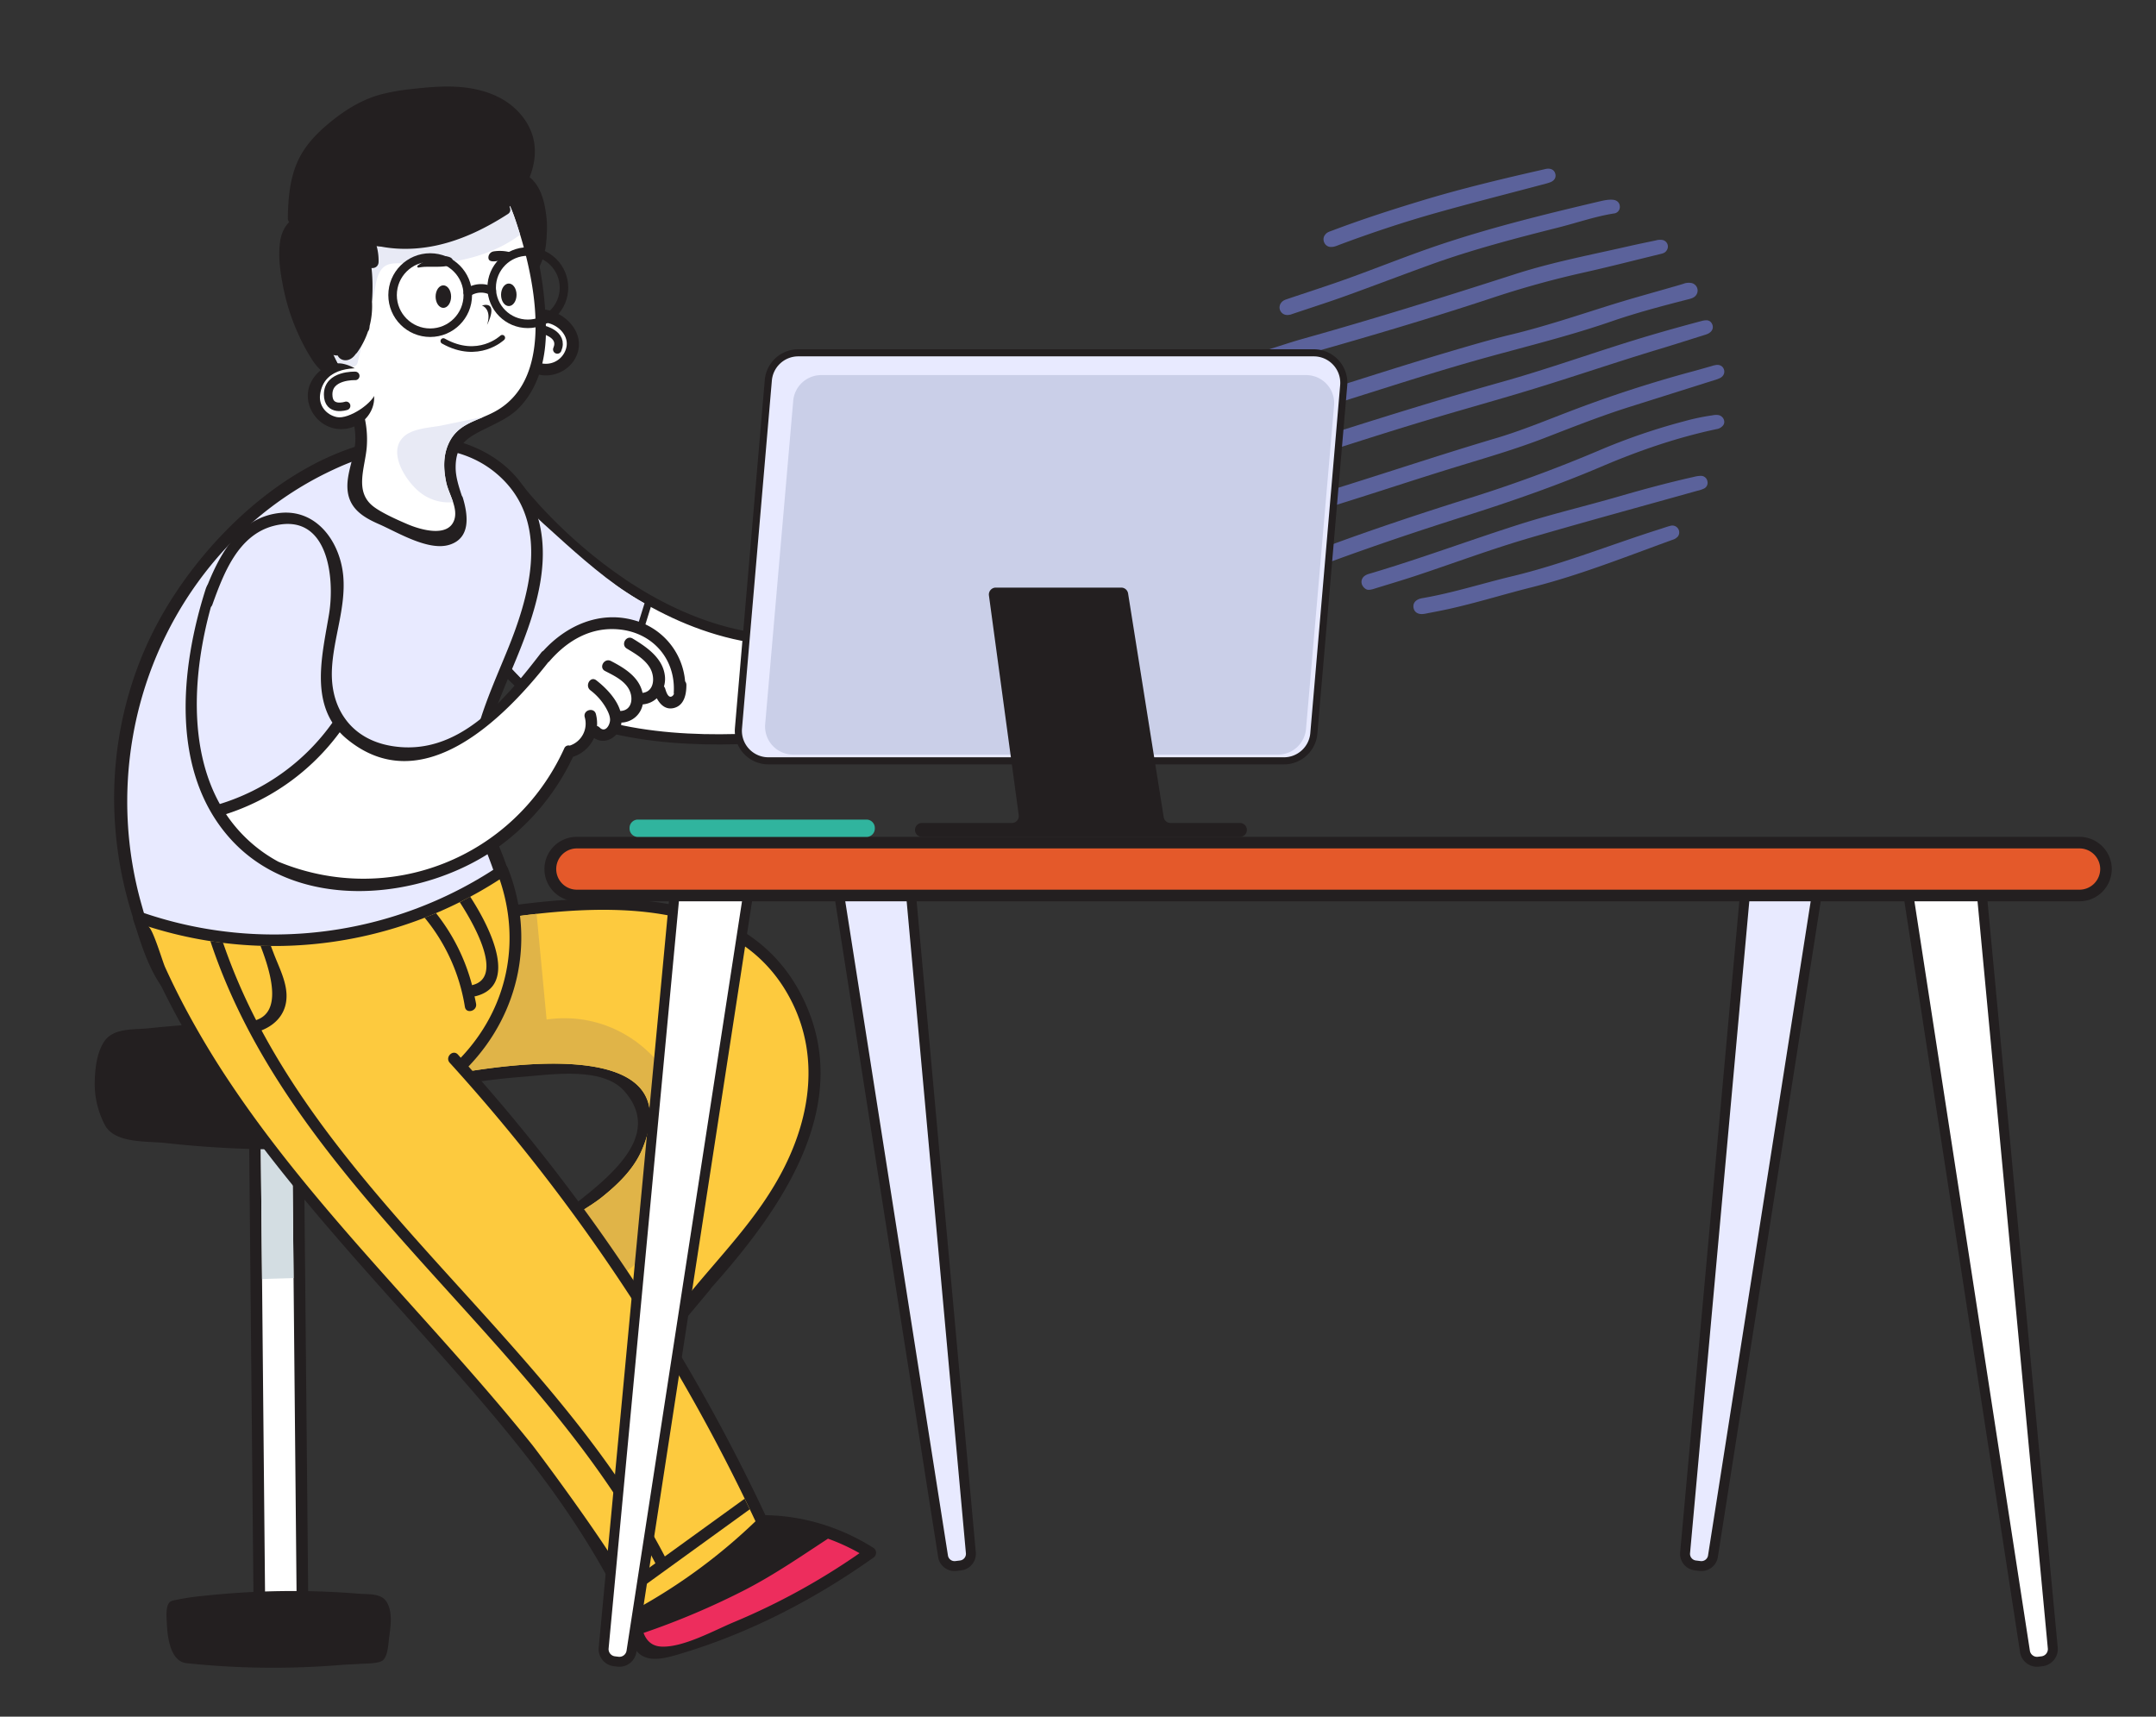 <svg xmlns="http://www.w3.org/2000/svg" id="Layer_1" data-name="Layer 1" viewBox="0 0 1500 1194.366"><rect x="0" y="0" width="1500" height="1194.366" fill="#333333" stroke="none"/><title>Illustrations</title><g><g><path d="M1190.849,230.114c-1.497,2.006-3.578,2.518-5.571,3.144-10.328,3.244-20.638,6.547-31.003,9.668-28.471,8.575-56.61,18.194-85.021,26.946-25.322,7.8-50.884,14.817-76.265,22.431-35.133,10.539-69.991,21.958-104.904,33.199a24.757,24.757,0,0,1-5.146,1.295,4.932,4.932,0,0,1-5.513-3.734,5.008,5.008,0,0,1,2.571-6.158,54.355,54.355,0,0,1,7.259-2.682c52.422-16.968,104.916-33.69,157.977-48.598,30.181-8.48,59.739-19.001,89.67-28.311,16.203-5.04,32.542-9.614,48.939-13.979a13.764,13.764,0,0,1,3.328-.511,4.189,4.189,0,0,1,3.896,2.435A4.567,4.567,0,0,1,1190.849,230.114Z" style="fill: #5b629b"></path><path d="M1180.032,205.353c-1.47,1.982-3.713,2.437-5.907,2.999-17.844,4.573-35.675,9.275-53.074,15.292-31.805,11-64.545,18.643-96.846,27.859-38.062,10.859-75.595,23.448-113.445,35-9.885,3.017-19.875,5.695-29.827,8.494a15.541,15.541,0,0,1-3.797.677,4.682,4.682,0,0,1-4.953-3.75,4.567,4.567,0,0,1,2.559-5.242,19.444,19.444,0,0,1,3.175-1.161c47.029-14.673,93.795-30.193,141.103-43.967,10.7-3.115,21.432-6.167,32.265-8.767,24.068-5.776,47.459-13.767,71.052-21.115,13.415-4.178,26.984-7.859,40.482-11.766,2.792-.808,5.6-1.565,8.364-2.458a10.282,10.282,0,0,1,5.711-.516A5.357,5.357,0,0,1,1180.032,205.353Z" style="fill: #5b629b"></path><path d="M896.725,359.138c-3.139-2.342-3.197-6.327-.458-8.592a11.797,11.797,0,0,1,4.408-1.93c46.965-13.872,93.269-29.858,140.221-43.774,17.057-5.055,33.508-11.849,50.109-18.201a876.62,876.62,0,0,1,87.08-28.363c4.215-1.126,8.4-2.365,12.603-3.539a21.162,21.162,0,0,1,3.286-.814c2.694-.3,4.637.869,5.406,3.088.805,2.324-.207,4.73-2.724,6.02a26.232,26.232,0,0,1-4.087,1.506q-29.122,9.206-58.253,18.382c-20.057,6.308-39.605,14.008-59.187,21.61-20.667,8.023-41.942,14.146-63.105,20.648-35.683,10.964-71.018,23.039-106.844,33.553-1.394.41-2.784.853-4.202,1.154A5.011,5.011,0,0,1,896.725,359.138Z" style="fill: #5b629b"></path><path d="M1198.84,295.919a7.156,7.156,0,0,1-4.559,2.638c-27.622,5.838-54.201,15.034-80.086,26.067-31.122,13.266-63.002,24.319-95.203,34.539-31.889,10.121-63.604,20.746-94.991,32.339a19.517,19.517,0,0,1-4.64,1.295,5.25,5.25,0,0,1-3.353-9.637,26.791,26.791,0,0,1,4.841-2.177c32.578-12.105,65.543-23.074,98.68-33.534a985.572,985.572,0,0,0,93.716-34.368,432.659,432.659,0,0,1,58.679-20.045,153.481,153.481,0,0,1,19.445-4.067,11.893,11.893,0,0,1,4.33-.163C1199.2,289.609,1200.67,293.572,1198.84,295.919Z" style="fill: #5b629b"></path><path d="M1159.412,174.413c-.955,1.517-2.673,1.955-4.423,2.379-17.899,4.334-35.734,8.951-53.707,12.955a650.554,650.554,0,0,0-63.01,17.485c-41.873,13.863-84.152,26.388-126.587,38.404-7.768,2.2-15.432,4.766-23.154,7.133a20.112,20.112,0,0,1-4.227.999,5.298,5.298,0,0,1-3.022-9.921,21.709,21.709,0,0,1,4.054-1.574c6.932-2.188,13.827-4.511,20.823-6.47,49.632-13.891,98.813-29.248,147.867-45.044,26.025-8.381,52.895-13.473,79.508-19.541,6.142-1.4,12.318-2.655,18.485-3.946a10.417,10.417,0,0,1,4.796-.274A4.659,4.659,0,0,1,1159.412,174.413Z" style="fill: #5b629b"></path><path d="M950.02,409.69c-3.585-2.508-3.636-6.785-.573-9.041a9.948,9.948,0,0,1,3.061-1.402c35.029-10.33,69.243-23.133,104.018-34.236,23.1-7.375,46.703-12.924,69.973-19.669,17.227-4.993,34.537-9.656,52.044-13.566a19.719,19.719,0,0,1,4.768-.702,4.529,4.529,0,0,1,4.557,3.641,4.457,4.457,0,0,1-2.482,5.273,23.177,23.177,0,0,1-4.588,1.491c-38.727,10.857-77.544,21.406-116.156,32.658-26.516,7.727-52.423,17.402-78.628,26.127-9.96,3.316-20.038,6.275-30.064,9.392C953.746,410.341,951.546,410.827,950.02,409.69Z" style="fill: #5b629b"></path><path d="M891.351,210.649c1.227-1.686,3.126-2.224,4.955-2.84,10.717-3.603,21.468-7.107,32.159-10.784,24.593-8.458,48.612-18.489,73.275-26.759,36.193-12.136,73.215-21.221,110.33-29.958,3.294-.776,6.628-1.593,10.053-1.314,2.895.236,4.68,2.012,4.842,4.504a4.586,4.586,0,0,1-4.226,5.045c-13.132,2.09-25.669,6.496-38.504,9.733-30.078,7.586-60.098,15.405-89.302,25.984-19.74,7.151-39.349,14.664-59.104,21.773-12.155,4.375-24.475,8.293-36.72,12.417a9.131,9.131,0,0,1-4.263.67A5.268,5.268,0,0,1,891.351,210.649Z" style="fill: #5b629b"></path><path d="M1167.46,373.129a7.715,7.715,0,0,1-3.666,2.379c-32.63,11.81-64.87,24.758-98.634,33.223-19.263,4.829-38.231,10.799-57.642,15.064-5.046,1.109-10.129,2.047-15.2,3.044a17.607,17.607,0,0,1-2.875.395c-3.298.093-5.544-1.592-6.012-4.426-.469-2.842,1.052-5.093,4.23-6.175a15.616,15.616,0,0,1,2.358-.541c21.043-3.657,41.377-10.204,62.092-15.171,34.962-8.383,68.24-21.881,102.398-32.688,2.615-.827,5.198-1.783,7.853-2.448a4.789,4.789,0,0,1,5.099,7.344Z" style="fill: #5b629b"></path><path d="M922.013,163.212c1.235-1.683,3.166-2.15,4.968-2.832,20.102-7.609,40.542-14.22,61.093-20.475,28.451-8.659,57.367-15.544,86.357-22.119a15.423,15.423,0,0,1,1.897-.388c2.937-.285,5.015.948,5.704,3.343.753,2.613-.437,4.898-3.426,6.06a57.191,57.191,0,0,1-6.042,1.759c-24.353,6.473-48.786,12.655-73.038,19.484-22.699,6.391-45.086,13.828-67.19,22.08-1.957.731-3.881,1.685-6.034,1.682a4.969,4.969,0,0,1-4.999-3.136A5.093,5.093,0,0,1,922.013,163.212Z" style="fill: #5b629b"></path></g><g><g id="Layer_4" data-name="Layer 4"><g id="Layer_2" data-name="Layer 2"><path d="M1191.713,1083.01,1266.688,605.198a8.127,8.127,0,0,0-7.326-9.063l-33.884-4.265c-4.719-.592-8.945,2.567-9.34,6.99l-43.777,481.722a8.14,8.14,0,0,0,7.365,8.589l2.705.336A8.157,8.157,0,0,0,1191.713,1083.01Z" style="fill: #e8eaff;stroke: #231f20;stroke-linecap: round;stroke-linejoin: round;stroke-width: 6.911px"></path><path d="M656.143,1082.991,581.148,605.198a8.127,8.127,0,0,1,7.326-9.063L622.358,591.869c4.719-.592,8.945,2.567,9.34,6.99l43.777,481.722a8.14,8.14,0,0,1-7.365,8.589l-2.705.336A8.124,8.124,0,0,1,656.143,1082.991Z" style="fill: #e8eaff;stroke: #231f20;stroke-linecap: round;stroke-linejoin: round;stroke-width: 6.911px"></path></g></g><g><g><g><path d="M261.639,164.705c-.454-2.33-3.258-3.653-5.351-3.08a4.515,4.515,0,0,0-3.08,5.41,172.848,172.848,0,0,1,2.35,51.813c-.75,6.931-2.35,14.592-6.911,20.101-3.791,4.581-9.853,7.898-15.876,6.358-5.509-1.402-7.819,7.089-2.35,8.491,7.346,1.876,14.73-.395,20.595-4.996,11.275-8.866,13.151-24.248,13.941-37.596a186.504,186.504,0,0,0-3.317-46.502Z" style="fill: #231f20"></path><path d="M350.042,92.455c-.296-2.389-1.777-4.403-4.324-4.384-2.172,0-4.7,2.054-4.403,4.403a35.779,35.779,0,0,0,1.54,6.615,23.981,23.981,0,0,1,1.441,5.035,5.498,5.498,0,0,1-.494,3.1c-.158.276-.474.652-.375.573-.336.237-.494.197-.158.237-2.685-.316-3.949-4.522-4.285-6.694-.355-2.33-.02-6.714,1.678-8.214-.632.375-1.283.75-1.935,1.126l.474-.118h-2.35c-.81-.474-.869-.434-.178.099.316.296.612.592.908.889.316.296.612.592.889.908a17.49,17.49,0,0,1,2.014,2.666,21.85,21.85,0,0,1,2.725,6.22,21.47,21.47,0,0,1-1.106,13.96c-1.205,2.725-3.771,7.405-7.326,7.227-3.219-.158-5.647-4.147-6.931-6.852-1.876-3.949-3.238-9.083-2.666-13.467.178-1.362.79-3.554,2.35-3.949.81-.197,1.876.612,2.508,1.244,4.917,4.798,3.337,13.704-2.172,17.455a15.118,15.118,0,0,1-10.13,2.37,12.278,12.278,0,0,1-5.055-1.619c-.059-.04-1.027-.691-.948-.652.336.118-1.955.75-.059-.395-.039.02-.178.731-.415.869,4.877-2.883.454-10.485-4.443-7.602-5.173,3.041-4.936,10.149-.652,13.862,3.633,3.179,8.886,4.482,13.625,4.423,9.735-.099,18.956-6.259,21.286-16.014,1.955-8.195-1.027-18.66-9.498-21.977-4.798-1.856-9.814.178-12.716,4.285-2.863,4.028-2.804,9.241-2.152,13.921,1.185,8.629,5.489,19.529,14.632,22.352,9.991,3.061,17.337-6.872,19.943-15.185a30.16,30.16,0,0,0-4.127-26.242c-2.429-3.396-7.049-9.557-11.867-6.733-2.251,1.303-3.416,4.245-4.206,6.595a21.525,21.525,0,0,0-1.047,6.516c-.059,8.293,6.793,21.266,16.922,16.508,3.949-1.876,5.825-6.24,6.062-10.406.257-4.64-2.409-8.511-2.982-12.953Z" style="fill: #231f20"></path><path d="M268.017,121.087c7.918,0,7.938-12.321,0-12.321s-7.918,12.321,0,12.321Z" style="fill: #231f20"></path><path d="M284.999,119.724c7.938,0,7.918-12.321,0-12.321-7.938,0-7.918,12.321,0,12.321Z" style="fill: #231f20"></path><path d="M362.482,161.329c1.757,2.903,6.338.257,4.581-2.666-5.904-9.656-13.269-19.233-23.814-24.031a2.694,2.694,0,0,0-3.614.948,2.653,2.653,0,0,0,.948,3.614c9.774,4.463,16.448,13.171,21.898,22.135Z" style="fill: #231f20"></path><path d="M338.708,126.793c5.667,0,5.647-8.807,0-8.807-5.667,0-5.667,8.807,0,8.807Z" style="fill: #231f20"></path><path d="M368.405,130.821a1.737,1.737,0,0,0-2.389-.612,1.821,1.821,0,0,0-.632,2.409,64.796,64.796,0,0,1,4.838,15.264c.355,1.935,3.692,1.481,3.456-.474a120.731,120.731,0,0,0-4.068-20.121,1.762,1.762,0,0,0-3.396.928,143.635,143.635,0,0,1,2.804,18.522c.197,2.231,3.554,2.291,3.515,0-.02-1.204-.039-2.449-.059-3.653-.039-2.271-3.554-2.271-3.515,0,.02,1.204.039,2.449.059,3.653h3.515a153.354,153.354,0,0,0-2.942-19.469c-1.126.316-2.271.612-3.396.928a113.392,113.392,0,0,1,3.949,19.193c1.145-.158,2.31-.316,3.456-.474a68.714,68.714,0,0,0-5.193-16.093Z" style="fill: #231f20"></path><path d="M371.644,134.77c-2.488-6.259-12.677-3.515-10.307,2.863,1.797,4.542,3.614,9.083,5.41,13.644,2.468,6.18,11.828,3.929,10.189-2.824a113.061,113.061,0,0,0-8.214-22.708c-2.646-5.489-11.255-1.54-9.636,4.068q2.755,9.567,5.509,19.154c1.876,6.516,12.045,3.712,10.189-2.824-1.52-5.489-3.061-10.959-4.601-16.448-3.199,1.362-6.417,2.705-9.636,4.068a47.557,47.557,0,0,1,5.47,14.553c3.396-.968,6.793-1.896,10.189-2.824-.81-3.752-1.52-7.503-1.994-11.314-3.456.474-6.911.928-10.367,1.402a58.02,58.02,0,0,1,2.942,16.922c.158,6.793,10.604,6.812,10.564,0-.02-2.883-.039-5.766-.059-8.629-3.456.474-6.911.928-10.367,1.402a68.042,68.042,0,0,1,.197,19.312H377.686c-.02-4.443-.02-8.905-.02-13.348,0-6.812-10.564-6.793-10.564,0v11.117c0,6.812,10.564,6.793,10.564,0v-11.117H367.102c.02,4.443.02,8.905.02,13.348,0,6.99,9.774,6.536,10.564,0a78.166,78.166,0,0,0-.573-22.096c-.968-6.023-10.406-4.344-10.367,1.402.02,2.883.039,5.766.059,8.629h10.564a68.279,68.279,0,0,0-3.317-19.726c-1.738-5.371-11.137-4.739-10.367,1.402.592,4.759,1.343,9.458,2.37,14.138,1.461,6.635,11.571,3.791,10.189-2.824a57.607,57.607,0,0,0-6.536-17.061c-2.982-5.213-11.255-1.659-9.636,4.068,1.52,5.489,3.061,10.959,4.601,16.448,3.396-.968,6.793-1.896,10.189-2.824q-2.755-9.567-5.509-19.154c-3.199,1.362-6.417,2.705-9.636,4.068a98.52,98.52,0,0,1,7.148,20.18c3.396-.968,6.793-1.896,10.189-2.824-1.797-4.542-3.614-9.083-5.41-13.644Z" style="fill: #231f20"></path><path d="M373.816,167.391c3.416,0,3.396-5.272,0-5.272s-3.396,5.272,0,5.272Z" style="fill: #231f20"></path><path d="M373.816,167.391c3.416,0,3.396-5.272,0-5.272s-3.396,5.272,0,5.272Z" style="fill: #231f20"></path><path d="M373.816,167.391c3.416,0,3.396-5.272,0-5.272s-3.396,5.272,0,5.272Z" style="fill: #231f20"></path><path d="M380.312,158.209c.158-1.126-1.52-1.599-1.698-.474a103.583,103.583,0,0,1-7.839,26.42c-.474,1.027,1.066,1.935,1.52.889a105.913,105.913,0,0,0,8.017-26.835Z" style="fill: #231f20"></path><path d="M372.927,186.367c-.533,1.007.987,1.876,1.52.889a47.921,47.921,0,0,0,3.475-37.241c-.336-1.066-2.054-.592-1.698.474a46.177,46.177,0,0,1-3.298,35.878Z" style="fill: #231f20"></path><path d="M376.027,178.626a1.004,1.004,0,0,0-.612-1.145.88.88,0,0,0-1.086.612,29.253,29.253,0,0,1-1.698,5.904c.573.158,1.126.316,1.698.474a76.099,76.099,0,0,1,3.317-8.807c-.553-.138-1.086-.296-1.639-.434a18.727,18.727,0,0,1-2.113,6.674c.533.237,1.066.454,1.599.691.908-2.468,1.718-4.996,2.409-7.543.257-.948-1.204-1.619-1.599-.691q-1.925,4.413-3.673,8.925a.889.889,0,0,0,.612,1.086.915.915,0,0,0,1.086-.612c1.106-2.843,2.271-5.687,3.495-8.491-.533-.237-1.066-.454-1.599-.691-.691,2.547-1.501,5.055-2.409,7.543-.355.948,1.145,1.56,1.599.691a21.016,21.016,0,0,0,2.35-7.543c.099-.829-1.283-1.204-1.639-.434a79.759,79.759,0,0,0-3.495,9.221.889.889,0,0,0,.612,1.086.905.905,0,0,0,1.086-.612,31,31,0,0,0,1.698-5.904Z" style="fill: #231f20"></path><path d="M354.544,146.835c-.869-.711-2.113.533-1.244,1.244,3.436,2.784,5.41,6.753,6.951,10.821,1.757,4.719,3.258,9.537,4.838,14.296.355,1.066,2.054.592,1.698-.474-1.659-4.996-3.199-10.051-5.094-14.948-1.58-4.087-3.673-8.116-7.148-10.939Z" style="fill: #231f20"></path><path d="M271.907,117.986c4.542,0,4.522-7.03,0-7.03-4.542,0-4.522,7.03,0,7.03Z" style="fill: #231f20"></path><g><g><g><g><path d="M211.149,1130.875l-30.507,1.027a3.685,3.685,0,0,1-3.89-4.087,3.847,3.847,0,0,1-.257-1.224q-1.896-198.98-3.791-397.999c-.039-3.219,3.08-4.403,5.43-3.594a3.521,3.521,0,0,1,1.047-.217q12.855.059,25.729.118c2.389-1.047,5.825.138,5.865,3.535q1.925,198.21,3.791,396.42C215.71,1127.202,214.624,1130.776,211.149,1130.875Z" style="fill: #231f20"></path><path d="M206.469,1122.956q-1.836-195.011-3.712-390.042c-7.326-.02-14.612-.059-21.938-.099q1.866,195.455,3.732,390.871C191.877,1123.45,199.183,1123.193,206.469,1122.956Z" style="fill: #fff"></path><path d="M202.836,738.819q.711,75.232,1.422,150.425c-5.766.158-11.532.336-17.297.494-1.501.04-3.061.138-4.621.217q-.74-75.351-1.441-150.642A55.885,55.885,0,0,1,202.836,738.819Z" style="fill: #d3dde2"></path></g><g><path d="M319.06,725.47c1.678,12.499,3.14,25.097,2.606,37.715-.454,11.314.889,26.361-13.664,27.862-43.362,4.482-86.586,9.478-130.304,8.431q-31.485-.77-62.832-4.265c-12.381-1.362-35.108.494-41.921-12.539a61.615,61.615,0,0,1-7.03-30.034c.237-9.142,1.323-19.627,6.279-27.565,6.319-10.09,20.556-8.55,31.1-9.636,10.564-1.106,21.207-2.014,31.811-2.745q30.359-2.073,60.818-2.172,33.469-.118,66.88,2.212,16.379,1.126,32.719,2.843c8.214.869,20.911-1.441,23.32,8.55A7.332,7.332,0,0,1,319.06,725.47Z" style="fill: #231f20"></path><path d="M107.64,786.051q14.987,1.718,30.034,3.021c19.647,1.698,39.373,2.725,59.119,2.666q28.908-.089,57.757-2.488c9.636-.79,19.213-1.777,28.809-2.982,7.306-.928,22.708.869,27.704-4.936,4.621-5.371,3.337-18.068,3.436-24.682.118-7.859-.04-16.488-1.639-24.189-1.422-6.872-5.568-7.286-12.164-8.491-13.427-2.429-27.151-2.429-40.716-3.317q-29.649-1.955-59.376-2.034-29.856-.059-59.692,1.797c-18.147,1.126-38.821.731-56.434,4.976-9.3,2.231-10.465,20.97-10.465,29.007,0,8.372,1.145,20.654,7.503,26.835a13.533,13.533,0,0,0,3.298,2.37C91.528,787.117,100.413,785.222,107.64,786.051Z" style="fill: #231f20"></path></g><g><path d="M270.762,1139.049c-.553,4.265-.77,12.44-4.127,15.895-2.547,2.607-12.42,2.429-16.034,2.685-4.344.336-8.728.355-13.072.731q-18.423,1.511-36.945,1.876a570.001,570.001,0,0,1-70.888-3.1c-11.551-1.244-13.23-19.371-13.585-27.23-.158-3.574-1.264-13.013,2.409-15.56a7.295,7.295,0,0,1,2.449-.908,167.234,167.234,0,0,1,19.608-3.021q8.975-.977,18.008-1.698,17.979-1.422,36.056-1.698,18.512-.296,36.984.612,9.063.444,18.087,1.185c6.259.513,14.612-.375,18.66,4.838,3.495,4.581,3.811,11.255,3.337,17.416C271.492,1133.896,271.097,1136.601,270.762,1139.049Z" style="fill: #231f20"></path><path d="M261.244,1116.756a569.629,569.629,0,0,0-136.109,2.448,44.027,44.027,0,0,0,4.759,30.942A563.126,563.126,0,0,0,260.869,1148.883a3.631,3.631,0,0,1,.059-.908A56.134,56.134,0,0,0,261.244,1116.756Z" style="fill: #231f20"></path></g></g><g><path d="M338.569,444.249c48.95,107.556,265.425,59.435,265.425,59.435l2.31-67.413C470.531,483.089,361.415,340.642,361.415,340.642Z" style="fill: #fff;stroke: #231f20;stroke-linecap: round;stroke-linejoin: round;stroke-width: 7.109px"></path><path d="M360.013,350.515c-20.575.968-4.936,113.737-4.936,113.737l23.596,24.623,48.22,15.876,24.13-83.624C412.162,401.301,366.924,350.199,360.013,350.515Z" style="fill: #e8eaff"></path><g><g><path d="M335.074,538.832c-.889,24.88,10.564,43.184,18.087,65.715,10.762,32.265,1.718,67.334-20.536,92.648C306.759,726.596,269.577,738.345,231.191,735.067c-36.372-3.1-78.747-14.592-108.05-37.32-18.206-14.118-25.768-43.184-32.127-64.214A270.755,270.755,0,0,1,79.621,565.963C77.785,520.448,87.776,474.618,109.181,434.336,142.946,370.873,212.946,305.533,288.77,303.48c32.344-.869,66.109,13.783,80.662,43.994,17.317,35.918,4.048,76.18-10.11,110.617C348.679,483.958,336.081,510.378,335.074,538.832Z" style="fill: #231f20"></path><path d="M352.885,452.66c14.888-36.412,29.382-85.263-1.817-117.864-30.172-31.534-77.918-26.183-114.29-10.228q-5.154,2.281-10.189,4.759C155.11,364.692,105.923,434.474,92.416,512.609A263.105,263.105,0,0,0,98.38,629.051c5.647,19.884,11.709,42.947,26.045,58.547,13.092,14.237,32.462,20.595,49.602,27.407,23.34,9.281,48.417,14.553,73.633,12.855,44.31-2.962,86.922-28.73,99.184-73.317,10.623-38.524-15.994-65.201-19.47-101.593C323.997,517.506,339.873,484.55,352.885,452.66Z" style="fill: #e8eaff"></path></g><g><path d="M477.541,476.415c.039,6.299-1.323,14.158-8.451,16.113-5.786,1.58-9.695-2.152-12.144-6.714a16.125,16.125,0,0,1-9.774,4.265,15.588,15.588,0,0,1-14.849,12.657,6.755,6.755,0,0,1-.079.908c-1.461,9.162-11.295,15.086-18.936,9.774a24.321,24.321,0,0,1-14.651,13.151,162.577,162.577,0,0,1-52.761,63.306c-52.445,37.024-138.932,45.198-185.375-6.023-42.256-46.6-35.128-118.436-17.436-174.001a19.836,19.836,0,0,1,1.56-3.475c9.34-23.063,23.221-46.66,50.155-49.503,26.005-2.745,42.138,20.832,44.053,44.349,1.777,21.878-6.951,42.888-7.918,64.549-.573,12.499,2.192,23.577,7.898,32.403,1.066,1.58,1.343,1.975,2.37,3.337,7.01,8.965,17.455,15.145,30.942,17.455,46.521,7.977,79.181-32.166,104.456-64.964a4.018,4.018,0,0,1,1.402-1.204c15.935-17.495,38.84-27.842,62.634-21.405a48.195,48.195,0,0,1,36.017,42.651A3.853,3.853,0,0,1,477.541,476.415Z" style="fill: #231f20"></path><path d="M152.938,559.387a150.001,150.001,0,0,0,78.332-56.592c-13.802-21.74-6.477-50.688-2.35-75.489,4.127-24.979-.434-71.105-38.366-61.469-24.998,6.358-35.069,33.41-42.849,54.973a4.602,4.602,0,0,1-.987,1.54C134.337,467.213,130.96,519.935,152.938,559.387Z" style="fill: #e8eaff"></path><path d="M468.873,482.793a4.378,4.378,0,0,1-.118-.889c1.382-23.359-14.592-41.585-37.734-43.954-19.845-2.034-36.333,7.661-48.911,22.293a3.197,3.197,0,0,1-.671.513c-31.199,39.768-88.106,96.439-140.255,53.275a50.855,50.855,0,0,1-4.818-4.581A158.487,158.487,0,0,1,157.262,566.437a102.083,102.083,0,0,0,36.412,33.094c77.305,31.89,164.227-2.784,198.881-78.806a3.224,3.224,0,0,1,3.85-1.975,16.081,16.081,0,0,0,10.406-19.785c-1.303-5.035,6.477-7.168,7.78-2.152a26.161,26.161,0,0,1,.77,8.313,3.783,3.783,0,0,1,1.817,1.027c3.989,4.028,7.286-1.856,7.267-5.41-.02-2.843-1.481-5.746-2.824-8.175a41.021,41.021,0,0,0-10.86-12.302c-4.068-3.14-.039-10.13,4.068-6.97,6.516,5.055,14.118,12.736,16.725,21.365,8.53-.237,9.616-10.07,5.193-16.488-3.712-5.391-10.13-8.392-15.777-11.314-4.621-2.37-.533-9.34,4.068-6.97,9.458,4.877,19.667,11.156,21.997,22.175,8.372-.908,8.866-11.255,5.114-17.475-3.673-6.082-10.149-9.774-16.053-13.348-4.443-2.685-.375-9.656,4.068-6.97,10.07,6.082,21.622,14,22.51,26.953a18.495,18.495,0,0,1-.731,6.378,4.353,4.353,0,0,1,.849,1.52c.553,1.718,1.915,6.773,4.601,5.41A3.308,3.308,0,0,0,468.873,482.793Z" style="fill: #fff"></path></g></g><g><g><path d="M402.171,244.38c-3.001,11.67-15.402,18.798-27.052,16.31-12.085-2.567-20.378-14.671-18.087-26.854,1.935-10.288,13.546-20.575,24.485-18.028a27.861,27.861,0,0,1,5.075,1.698C396.938,222.067,405.172,232.71,402.171,244.38Z" style="fill: #231f20"></path><path d="M394.154,241.122c2.152-12.302-16.429-22.53-25.117-12.993a15.406,15.406,0,0,0-3.85,9.182,14.627,14.627,0,0,0,28.967,3.811Z" style="fill: #fff"></path></g><path d="M353.754,191.817A142.211,142.211,0,0,0,369.946,217.427c6.24-28.908.79-57.599-15.481-82.558C329.842,138.759,348.699,181.272,353.754,191.817Z" style="fill: #231f20"></path><g><path d="M379.838,229.235c.079,19.134-4.443,39.057-17.771,53.492-5.924,6.417-12.4,9.577-20.042,13.408-14.237,7.148-25.137,10.801-25.018,29.362.04,6.477,2.251,13.23,4.324,19.489a4.055,4.055,0,0,1,.671,1.264c3.594,11.966,5.746,27.98-9.202,32.739-14.651,4.68-36.234-8.668-49.148-14.316-11.137-4.858-20.852-10.92-21.879-24.169-.908-11.927,5.549-23.458,5.47-35.503,0-.632-.02-1.244-.039-1.856-.79-20.575-14.908-37.142-23.221-55.15-1.52-3.278-3.001-6.595-4.403-9.912-2.843-6.694-5.47-13.526-7.681-20.457-4.324-13.506-7.207-27.704-6.753-41.96a77.642,77.642,0,0,1,12.637-40.459C238.931,103.236,292.581,82.424,328.163,100.689c17.91,9.221,29.579,26.716,36.431,45.159A255.976,255.976,0,0,1,379.838,229.235Z" style="fill: #231f20"></path><path d="M358.059,151.456c-9.024-25.907-27.467-48.299-56.928-49.325-23.577-.81-52.544,10.86-68.894,28.138-14.612,15.422-20.319,35.74-18.462,56.651,1.422,16.152,6.536,31.791,12.736,46.679,3.317,8.017,6.536,16.271,11.137,23.616,4.7,7.503,9.754,14.948,12.953,23.261a69.478,69.478,0,0,1,4.561,30.606c-1.185,14.434-8.728,30.804,4.443,41.17,5.805,4.561,17.337,9.656,24.051,12.519,8.649,3.692,27.862,9.458,32.304-2.824,3.021-8.392-3.831-18.344-5.529-26.341-1.915-9.024-2.251-18.522,1.698-27.072,6.516-14.118,19.627-15.382,32.146-22.155C388.369,262.527,371.13,189.309,358.059,151.456Z" style="fill: #fff"></path><path d="M361.83,163.343c-18.304,13.684-41.249,19.134-63.799,20.713-6.773.474-22.846-2.508-28.849.355-7.582,3.633-7.563,14.474-9.281,21.661q-5.568,23.044-11.058,46.127a3.669,3.669,0,0,1-4.877,2.666,4.149,4.149,0,0,1-4.897,3.159c-.395-.059-.75-.178-1.145-.257-.099-.178-.237-.355-.336-.533-4.601-7.365-7.819-15.619-11.137-23.616-6.2-14.908-11.314-30.547-12.736-46.679-1.836-20.911,3.85-41.23,18.462-56.651,16.35-17.278,45.337-28.948,68.894-28.138,29.461,1.027,47.923,23.399,56.928,49.325C359.263,155.129,360.566,159.098,361.83,163.343Z" style="fill: #e8eaf5"></path><path d="M312.149,308.555c-3.949,8.55-3.594,18.048-1.698,27.072.889,4.226,3.199,8.984,4.759,13.763a32.029,32.029,0,0,1-24.682-8.254c-8.511-7.523-20.319-25.749-10.426-36.51,6.259-6.812,19.233-6.951,27.546-8.668q14.484-2.992,28.987-5.963C326.702,294.199,317.303,297.299,312.149,308.555Z" style="fill: #e8eaf5"></path></g><g><path d="M259.684,281.759c-3.001,11.67-15.402,18.798-27.052,16.31-12.085-2.567-20.378-14.671-18.087-26.854,1.935-10.288,13.546-20.575,24.485-18.028a27.861,27.861,0,0,1,5.075,1.698C254.452,259.466,262.686,270.109,259.684,281.759Z" style="fill: #231f20"></path><path d="M261.777,272.025c2.172-12.302,8.353-13.802-4.463-15.343-8.432-.987-32.048-2.587-34.634,18.008-.948,7.484,4.245,13.921,11.611,15.501C242.525,291.968,260.316,280.318,261.777,272.025Z" style="fill: #fff"></path></g></g><g><g><path d="M607.568,1083.8c-41.723,29.619-88.166,53.531-137.452,67.768-11.038,3.179-23.695,5.588-29.599-6.674-7.819-16.192-1.086-43.263,2.567-59.87A3.492,3.492,0,0,1,445,1082.497c48.615-35.701,111.584-37.774,162.568-5.647A4.083,4.083,0,0,1,607.568,1083.8Z" style="fill: #231f20"></path><path d="M511.011,1128.446a467.273,467.273,0,0,0,87.02-47.805c-47.173-26.953-102.975-24.011-147.423,7.8-3.416,15.303-12.855,56.256,9.676,57.204C475.527,1146.296,497.11,1134.192,511.011,1128.446Z" style="fill: #231f20"></path><path d="M576.054,1070.531a140.502,140.502,0,0,1,21.957,10.09A468.3,468.3,0,0,1,510.991,1128.426c-13.881,5.766-35.464,17.85-50.727,17.199-6.615-.257-10.465-4.008-12.519-9.518a531.998,531.998,0,0,0,70.927-30.132C538.872,1095.529,557.236,1082.833,576.054,1070.531Z" style="fill: #ed2d5d"></path></g><g><path d="M494.543,896.372a5.287,5.287,0,0,1-.513.908q-24.11,28.819-48.2,57.638c-1.264,1.52-4.443,1.619-5.707,0Q405.972,910.875,371.861,866.851c-1.382-1.777-1.619-3.969,0-5.707,22.412-24.13,98.414-61.311,62.516-101.988-15.185-17.238-50.787-11.472-71.48-9.912a491.06,491.06,0,0,0-71.283,10.959c-3.199.731-5.47-1.896-4.956-4.956a359.319,359.319,0,0,1,43.836-121.576c1.481-2.527,4.285-2.31,6.023-.869,75.844-11.828,181.682-20.773,222.102,61.647C594.911,768.517,543.809,841.379,494.543,896.372Z" style="fill: #231f20"></path><path d="M459.869,926.385c4.917-6.654,9.537-13.526,14.691-20.022,24.959-31.455,53.294-58.428,71.5-95.017,17.752-35.661,23.359-76.022,5.568-112.848-38.722-80.169-143.869-68.894-215.981-57.48a352.562,352.562,0,0,0-39.986,110.024c45.495-9.755,186.066-34.18,151.056,48.753-5.805,13.743-16.982,24.406-28.434,33.529-9.439,7.523-24.189,14.237-31.1,23.833-4.463,6.18-6.2,5.549-2.291,13.388,2.685,5.351,8.629,11.137,12.203,15.738q10.989,14.187,21.938,28.316c3.633,4.68,18.028,28.355,23.932,28.572C449.601,943.406,456.551,930.927,459.869,926.385Z" style="fill: #fdca3e"></path><path d="M415.539,896.49a86.548,86.548,0,0,1-8.234,2.982c-3.396-4.384-6.812-8.767-10.209-13.171-3.574-4.621-9.537-10.406-12.203-15.738-3.91-7.839-2.152-7.207,2.291-13.388,6.911-9.597,21.642-16.33,31.1-23.833,11.453-9.123,22.629-19.785,28.434-33.529,35.029-82.913-105.542-58.507-151.056-48.753a352.562,352.562,0,0,1,39.986-110.024c11.828-1.876,24.524-3.732,37.675-5.193q3.495,36.727,6.97,73.494c49.582-7.128,92.924,29.066,98.493,78.905C483.722,832.375,456.354,878.877,415.539,896.49Z" style="fill: #e0b448"></path></g><g><path d="M533.857,1061.724a400.011,400.011,0,0,1-90.713,66.722c-7.326,3.949-12.499-15.895-14.711-20.141q-6.19-12.025-13.052-23.675c-8.965-15.283-18.68-30.093-28.948-44.507-20.259-28.434-42.71-55.229-65.675-81.511-85.816-98.216-182.433-192.918-227.888-318.166-1.145-3.14,1.678-5.114,4.324-4.818a3.441,3.441,0,0,1,3.159-.336,281.188,281.188,0,0,0,245.304-31.751c1.224-2.685,6.279-3.199,7.74.553,18.996,48.358,8.392,100.448-27.447,137.906a1293.53,1293.53,0,0,1,207.293,313.704C535.081,1057.044,535.989,1059.69,533.857,1061.724Z" style="fill: #231f20"></path><path d="M525.623,1058.427A1287.451,1287.451,0,0,0,312.88,739.411c-3.475-3.85,2.212-9.557,5.707-5.707.671.731,1.303,1.481,1.975,2.212,32.344-34.042,42.079-80.169,27.052-124.084a289.021,289.021,0,0,1-244.534,32.778c3.159,1.027,9.972,24.307,11.729,28.177q6.664,14.661,14.257,28.908A606.094,606.094,0,0,0,161.073,754.813c23.122,34.457,49.246,66.781,76.318,98.177,43.974,50.984,90.673,99.658,132.831,152.202,4.482,5.628,81.946,108.919,72.724,114.132A392.161,392.161,0,0,0,525.623,1058.427Z" style="fill: #fdca3e"></path><g><path d="M319.89,627.728c2.448-1.224,4.818-2.587,7.227-3.87,15.56,23.932,32.916,62.002,3.771,69.249a3.082,3.082,0,0,1-.731.039c.336,1.757.77,3.475,1.066,5.252.849,5.094-6.931,7.247-7.78,2.152a129.255,129.255,0,0,0-28.039-62.081c2.666-1.027,5.312-2.054,7.938-3.159a135.706,135.706,0,0,1,25.097,50.174,2.354,2.354,0,0,1,.316-.158C349.173,680.252,332.942,647.81,319.89,627.728Z" style="fill: #231f20"></path><path d="M521.634,1050.094q-40.489,29.293-80.958,58.566c-1.047-2.172-2.31-4.561-3.791-7.188,6.378-4.621,12.716-9.221,19.094-13.822-82.143-158.382-252.709-260.923-309.636-432.93,2.942.454,5.884.829,8.846,1.204a405.685,405.685,0,0,0,23.044,53.887,4.182,4.182,0,0,1,.395-.237c16.705-5.944,10.959-29.974,2.606-51.557,2.409.099,4.798.04,7.188.059.671,1.797,1.362,3.594,2.054,5.391,3.456,9.083,8.57,18.739,8.866,28.632.355,12.065-6.694,20.536-17.376,24.781C254.057,851.292,391.409,946.329,462.554,1082.892q27.753-20.082,55.526-40.163C519.264,1045.157,520.449,1047.626,521.634,1050.094Z" style="fill: #231f20"></path></g></g></g></g><path d="M240.805,282.365s-12.46,4.206-12.499-7.898c-.039-13.763,18.857-12.934,18.857-12.934" style="fill: none;stroke: #231f20;stroke-linecap: round;stroke-linejoin: round;stroke-width: 5.924px"></path><path d="M387.734,243.13c4.561-10.742-10.228-13.842-10.228-13.842" style="fill: none;stroke: #231f20;stroke-linecap: round;stroke-linejoin: round;stroke-width: 5.924px"></path></g><g><path d="M253.543,160.006c2.212.869,4.818-.968,5.43-3.08.671-2.468-.869-4.542-3.08-5.41a74.118,74.118,0,0,0-39.828-4.008c-5.213.928-10.386,2.863-14.336,6.496-3.89,3.574-6.042,8.688-6.812,13.822-1.659,10.92.237,22.708,2.429,33.45A149.073,149.073,0,0,0,208.167,233.836a138.091,138.091,0,0,0,8.056,14.967c2.824,4.522,6.101,8.965,10.979,11.433,5.035,2.547,9.498-5.055,4.443-7.602-4.68-2.35-7.286-7.227-9.814-11.591a138.365,138.365,0,0,1-7.661-15.185,139.862,139.862,0,0,1-8.807-29.204,137.978,137.978,0,0,1-1.896-14.533c-.316-4.364-.691-8.984.158-13.309.77-4.068,2.508-7.721,6.141-9.912,3.752-2.291,8.372-3.061,12.697-3.456a67.66,67.66,0,0,1,31.08,4.561Z" style="fill: #231f20"></path><path d="M200.249,151.653c-.079,5.667,8.708,5.647,8.767-.099.217-12.776,1.185-26.242,7.01-37.853,5.786-11.492,16.35-20.398,26.716-27.704a82.293,82.293,0,0,1,15.876-8.984,86.404,86.404,0,0,1,17.89-4.917,188.381,188.381,0,0,1,38.702-3.1c11.887.415,23.952,3.08,33.785,10.09,8.195,5.865,14.118,15.283,14.316,25.512.434,21.464-17.278,38.584-35.464,46.936-11.018,5.055-23.201,7.681-35.187,9.182q-9.182,1.155-18.423,1.678c-6.496.375-13.052.415-19.43-.948-5.529-1.165-7.898,7.306-2.35,8.491a70.91,70.91,0,0,0,10.584,1.382,147.946,147.946,0,0,0,20.911-.849c6.733-.612,13.447-1.441,20.101-2.646,12.657-2.31,25.275-6.259,36.333-12.973a71.205,71.205,0,0,0,24.169-23.715c6.417-10.702,9.676-24.228,6.062-36.431-3.495-11.769-12.479-21.326-23.28-26.874-12.242-6.279-26.163-7.977-39.768-7.582-7.01.197-14.02.889-20.99,1.678a150.315,150.315,0,0,0-20.714,3.535c-13.23,3.436-24.722,10.367-35.286,18.877-10.189,8.234-19.213,17.455-24.268,29.757-4.857,11.828-5.845,24.9-6.062,37.557Z" style="fill: #231f20"></path><path d="M366.352,121.699c-1.896-1.204-3.653,1.836-1.797,3.061,8.925,5.726,11.216,17.495,12.144,27.289.553,5.884.612,11.986-1.047,17.712-.829,2.863-2.31,5.272-3.515,7.958-1.047,2.35-1.441,4.601-.237,6.951,1.027,2.014,4.087.237,3.041-1.777-1.343-2.587,2.073-6.694,3.041-9.063a35.693,35.693,0,0,0,2.172-8.57,64.259,64.259,0,0,0-.395-17.297c-1.362-9.952-4.522-20.536-13.408-26.262Z" style="fill: #231f20"></path><g><path d="M259.349,164.172c-1.047-2.152-4.087-2.725-6.161-1.54a4.52,4.52,0,0,0-1.58,6.023,29.054,29.054,0,0,1,2.843,13.644h8.807a109.289,109.289,0,0,0-4.384-24.544c-1.422-4.68-8.787-3.89-8.649,1.165a50.828,50.828,0,0,0,2.31,13.881c1.718,5.371,10.11,3.1,8.491-2.35a65.394,65.394,0,0,0-6.595-15.086c-2.192-3.693-8.293-2.231-8.195,2.212a112.018,112.018,0,0,0,2.843,22.491,4.45,4.45,0,0,0,5.41,3.08c2.508-.671,3.416-3.061,3.08-5.41a113.635,113.635,0,0,0-4.897-20.556c-1.52-4.482-9.044-4.008-8.649,1.165.652,9.083,1.343,18.147,2.014,27.23,2.903-.395,5.766-.77,8.649-1.165-2.567-9.458-5.114-18.877-7.681-28.335-1.303-4.739-8.945-3.85-8.649,1.165q.977,16.409,1.975,32.818c2.903-.395,5.766-.77,8.649-1.165q-2.873-16.853-5.766-33.687c-.375-2.192-2.824-3.396-4.818-3.159a4.418,4.418,0,0,0-3.811,4.324q-.385,16.172-.731,32.383h8.807a123.85,123.85,0,0,0-4.147-31.041c-1.343-5.015-8.333-3.613-8.649,1.165q-.977,15.106-1.955,30.231c2.903-.395,5.766-.77,8.649-1.165q-2.458-13.595-4.917-27.23c-.375-2.192-2.804-3.396-4.818-3.159a4.434,4.434,0,0,0-3.811,4.324q-.918,12.292-1.856,24.564h8.807c-1.343-10.702-.336-21.424.731-32.107h-8.807a132.248,132.248,0,0,1-2.034,28.197c-1.007,5.509,6.832,7.839,8.491,2.35,1.283-4.186,2.527-8.353,3.791-12.519.632-2.034,1.224-4.048,1.836-6.062a11.251,11.251,0,0,0,.731-2.172c.079-.296-.099-.276-.494.02-1.402.178-2.271-.513-2.547-2.073,2.192-1.264,4.423-2.527,6.615-3.791a41.601,41.601,0,0,0-20.062-5.904c-3.969-.158-5.628,4.838-3.12,7.503,5.193,5.568,13.171,4.66,19.864,3.061,3.969-.968,4.403-7.898,0-8.491a91.965,91.965,0,0,0-15.283-.908c-2.172.079-4.66,1.994-4.403,4.403a101.348,101.348,0,0,1-.296,25.295c2.903.395,5.766.77,8.649,1.165q-.563-13.299-.316-26.637h-8.807a98.498,98.498,0,0,1-4.384,27.802h8.491a244.666,244.666,0,0,1-2.133-25.749,4.472,4.472,0,0,0-4.403-4.403c-2.606,0-4.087,2.054-4.403,4.403q-1.807,13.595-3.594,27.151h8.807c-.711-6.654-1.402-13.289-2.113-19.943a4.407,4.407,0,0,0-8.807,0,172.606,172.606,0,0,0-.987,21.898h8.807q-.326-12.943-.652-25.926a4.472,4.472,0,0,0-4.403-4.403c-2.547,0-4.166,2.054-4.403,4.403a80.838,80.838,0,0,0,5.075,37.34c1.777,4.561,8.412,3.989,8.649-1.165a61.513,61.513,0,0,0-4.285-25.709,4.451,4.451,0,0,0-4.818-3.159,4.367,4.367,0,0,0-3.811,4.324c1.126,14.928,5.312,29.264,9.636,43.52,2.843-.79,5.667-1.58,8.491-2.35q-5.509-13.743-9.755-27.96c-1.619-5.41-10.051-3.1-8.491,2.35q5.361,18.571,10.722,37.162c1.58,5.45,9.755,3.159,8.491-2.35a140.951,140.951,0,0,0-6.595-20.891c-.889-2.212-2.903-3.771-5.41-3.08-2.113.573-3.969,3.219-3.08,5.41q6.901,17.209,13.842,34.437c2.113,5.173,9.597,3.298,8.491-2.35q-5.479-27.842-10.979-55.664c-2.666,1.145-5.371,2.271-8.037,3.396,8.491,15.56,10.919,33.469,13.171,50.806,2.903-.395,5.766-.77,8.649-1.165q-5.776-27.605-9.577-55.585c-2.843.79-5.667,1.58-8.491,2.35,7.424,18.581,9.557,38.524,11.551,58.27.573,5.568,8.511,5.726,8.807,0,1.027-19.983-1.027-39.946-3.1-59.791-2.725.731-5.47,1.481-8.195,2.212,8.333,18.482,8.471,39.373,8.688,59.277h8.807a278.191,278.191,0,0,1,3.14-63.918c-2.903-.395-5.766-.77-8.649-1.165a301.389,301.389,0,0,1-1.224,63.286h8.807c-1.066-20.398,2.291-40.558,5.726-60.6-2.903-.395-5.766-.77-8.649-1.165a250.308,250.308,0,0,1,.77,53.966H247.501a436.682,436.682,0,0,1,5.568-56.236c-2.903-.395-5.766-.77-8.649-1.165a215.302,215.302,0,0,1,.197,51.537h8.807q.859-22.57,3.12-45.041H247.738a188.864,188.864,0,0,1,1.441,32.561c2.903-.395,5.766-.77,8.649-1.165a111.651,111.651,0,0,1-.81-35.424c-2.903.395-5.766.77-8.649,1.165,3.752,15.994,1.777,32.601-.099,48.713h8.807a38.969,38.969,0,0,1,1.659-16.093c-2.903-.395-5.766-.77-8.649-1.165a47.388,47.388,0,0,1-9.123,29.955c2.666.336,5.371.691,8.037,1.047a8.278,8.278,0,0,1,1.106-8.787c-2.666-.336-5.371-.691-8.037-1.047a11.721,11.721,0,0,1-.178,5.845,11.576,11.576,0,0,1-1.204,2.725c-.197.336-.79.928-.849,1.244-.178,1.027-2.172-2.33,1.619.375l1.58,1.58c.079.75.099.849.059.276a9.605,9.605,0,0,1,0-1.066,5.441,5.441,0,0,1,.138-.968,8.62,8.62,0,0,1,1.244-2.903c-2.666-.336-5.371-.691-8.037-1.047-.138-.612.573-.513-.079-.099.316-.197-.632.434-.671.454a1.393,1.393,0,0,1-1.659.039c-2.172-1.343-2.271-4.581-2.093-6.832.197-2.389-2.172-4.403-4.403-4.403a4.513,4.513,0,0,0-4.403,4.403c-.494,6.338,2.567,14.237,9.518,15.619,6.852,1.343,13.802-4.384,12.262-11.512-.829-3.831-6.161-4.087-8.037-1.047-2.014,3.278-3.238,7.642-2.35,11.492,1.027,4.443,5.963,5.726,9.597,3.515,3.021-1.836,4.956-5.568,6.042-8.807a20.677,20.677,0,0,0,.395-11.176c-.908-4.048-5.944-3.811-8.037-1.047a16.117,16.117,0,0,0-2.014,15.56c1.501,3.574,5.687,4.305,8.037,1.047a55.089,55.089,0,0,0,10.307-34.397,4.425,4.425,0,0,0-8.649-1.165,45.202,45.202,0,0,0-1.975,18.443c.592,5.687,8.155,5.608,8.807,0,1.955-16.982,3.732-34.2-.217-51.063a4.394,4.394,0,0,0-4.818-3.159c-2.37.276-3.515,2.152-3.811,4.324a118.189,118.189,0,0,0,1.126,37.754c.968,5.094,8.451,3.554,8.649-1.165a191.04,191.04,0,0,0-1.441-32.561c-.731-5.568-8.234-5.726-8.807,0q-2.281,22.451-3.12,45.041a4.446,4.446,0,0,0,4.403,4.403c2.567,0,4.127-2.054,4.403-4.403a216.338,216.338,0,0,0-.197-51.537c-.276-2.251-1.461-3.969-3.811-4.324-1.955-.296-4.463,1.027-4.818,3.159a455.071,455.071,0,0,0-5.884,58.566,4.446,4.446,0,0,0,4.403,4.403c2.547,0,4.166-2.054,4.403-4.403a250.308,250.308,0,0,0-.77-53.966c-.276-2.251-1.461-3.969-3.811-4.324-1.975-.296-4.443,1.027-4.818,3.159-3.574,20.773-7.148,41.763-6.042,62.93a4.472,4.472,0,0,0,4.403,4.403c2.587,0,4.107-2.054,4.403-4.403a301.363,301.363,0,0,0,1.224-63.286,4.436,4.436,0,0,0-3.811-4.324c-1.955-.296-4.463,1.027-4.818,3.159a285.414,285.414,0,0,0-3.456,66.267c.375,5.588,8.886,5.707,8.807,0-.257-21.661-.869-43.698-9.912-63.74-1.757-3.91-8.629-2.054-8.195,2.212,2.073,19.864,4.147,39.808,3.1,59.791h8.807c-2.073-20.496-4.166-41.328-11.848-60.62-2.133-5.331-9.241-3.219-8.491,2.35q3.821,27.96,9.577,55.585c1.007,4.818,9.281,3.752,8.649-1.165-2.449-18.956-5.075-38.228-14.355-55.249-2.508-4.601-8.945-1.264-8.037,3.396q5.479,27.842,10.979,55.664c2.843-.79,5.667-1.58,8.491-2.35q-6.901-17.238-13.842-34.437c-2.843.79-5.667,1.58-8.491,2.35a135.762,135.762,0,0,1,6.595,20.891c2.843-.79,5.667-1.58,8.491-2.35q-5.361-18.571-10.722-37.162c-2.843.79-5.667,1.58-8.491,2.35q4.265,14.187,9.755,27.96c.889,2.212,2.903,3.771,5.41,3.08a4.468,4.468,0,0,0,3.08-5.41c-4.087-13.467-8.274-27.072-9.32-41.17-2.903.395-5.766.77-8.649,1.165a55.578,55.578,0,0,1,3.949,23.359c2.903-.395,5.766-.77,8.649-1.165a74.994,74.994,0,0,1-4.759-34.99h-8.807q.326,12.943.652,25.926c.158,5.667,8.905,5.667,8.807,0a165.738,165.738,0,0,1,.987-21.898h-8.807c.711,6.654,1.402,13.289,2.113,19.943.632,5.726,8.076,5.568,8.807,0q1.807-13.595,3.594-27.151h-8.807a267.086,267.086,0,0,0,2.449,28.079c.276,1.876,2.488,3.238,4.245,3.238a4.522,4.522,0,0,0,4.245-3.238,106.772,106.772,0,0,0,4.7-30.132c.059-5.667-8.708-5.647-8.807,0q-.237,13.329.316,26.637a4.436,4.436,0,0,0,3.811,4.324c1.915.296,4.522-1.027,4.818-3.159a109.805,109.805,0,0,0,.612-27.644l-4.403,4.403a76.976,76.976,0,0,1,12.973.592v-8.491c-3.475.829-8.53,2.172-11.295-.79-1.047,2.488-2.073,4.996-3.12,7.503a32.559,32.559,0,0,1,15.599,4.7c3.08,1.856,6.319-.612,6.615-3.791.355-3.692-3.159-6.595-6.654-6.635-3.811-.039-6.279,2.883-7.543,6.18-2.587,6.773-4.285,14-6.378,20.931,2.843.79,5.667,1.58,8.491,2.35a145.385,145.385,0,0,0,2.35-30.547c-.178-5.766-8.254-5.549-8.807,0-1.086,10.683-2.093,21.405-.731,32.107.296,2.389,1.777,4.403,4.403,4.403a4.513,4.513,0,0,0,4.403-4.403q.918-12.292,1.856-24.564c-2.903.395-5.766.77-8.649,1.165q2.429,13.595,4.897,27.23c.375,2.192,2.804,3.396,4.818,3.159a4.434,4.434,0,0,0,3.811-4.324q.977-15.106,1.955-30.231c-2.903.395-5.766.77-8.649,1.165a114.246,114.246,0,0,1,3.831,28.691c.039,5.687,8.688,5.647,8.807,0q.385-16.172.731-32.383c-2.903.395-5.766.77-8.649,1.165q2.873,16.853,5.766,33.687c.849,4.917,8.945,3.712,8.649-1.165q-.977-16.409-1.975-32.818c-2.903.395-5.766.77-8.649,1.165,2.567,9.458,5.114,18.877,7.681,28.335,1.283,4.719,9.024,3.85,8.649-1.165-.652-9.083-1.343-18.147-2.014-27.23-2.903.395-5.766.77-8.649,1.165a116.217,116.217,0,0,1,4.897,20.556c2.843-.79,5.667-1.58,8.491-2.35a98.818,98.818,0,0,1-2.527-20.141c-2.725.731-5.47,1.481-8.195,2.212a55.581,55.581,0,0,1,5.726,12.973c2.843-.79,5.667-1.58,8.491-2.35a41.233,41.233,0,0,1-1.994-11.551c-2.903.395-5.766.77-8.649,1.165a99.154,99.154,0,0,1,4.068,22.214c.355,5.628,8.649,5.707,8.807,0a38.275,38.275,0,0,0-4.048-18.087Z" style="fill: #231f20"></path><path d="M311.596,84.991c-6.911,3.91-.691,14.553,6.259,10.228,5.391-3.061,11.65-3.298,16.587.829,2.291,1.915,6.319,7.721,4.166,10.939-.099,2.093-1.066,1.994-2.843-.237-2.824-.849-3.752-2.824-2.745-5.944.02-1.264-.079-4.384.75-5.41,2.449-3.001,6.338,2.054,7.997,4.561,1.422,2.152,3.515,4.7.553,5.331-3.12.671-2.824-1.896-3.436-4.364-.474-1.896-1.264-4.7-.711-6.674,1.007-3.633.434-3.199,3.732-2.547,4.857.968,6.812,9.814,5.746,13.526-1.896,6.496-8.866,7.484-11.472.948-1.382-3.416-.948-12.855,1.599-15.836,3.317-3.89,7.918.691,10.604,3.475,2.962,3.041,5.41,6.97,5.154,11.393-.316,5.47-5.075,9.182-9.34,5.134-2.903-2.764-3.396-11.156-1.54-14.888.79-1.56.079-1.856,1.323-1.797,1.56.039,4.857,4.028,5.351,4.759,4.719,6.97,3.14,16.093-2.192,22.214-3.179,3.673-10.505,9.439-14.296,2.626-1.441-2.587-.987-7.286-.474-9.952.987-5.351,5.963-9.241,10.604-5.43,3.021,2.488,4.66,8.471,3.673,12.124-1.678,6.24-11.828,13.131-18.403,11.867-5.41-1.027-3.732-8.787-1.441-12.065,4.285-6.121,7.543,1.738,7.503,6.279-.059,4.542-2.152,9.557-6.279,11.887-4.166,2.35-11.196,1.599-12.855-3.791-2.508-8.116,13.25-16.448,14.336-7.01,1.126,9.735-19.489,11.907-24.9,7.622-6.24-4.956.336-9.893,5.687-10.426,7.523-.731,12.558,4.66,8.076,11.334-4.344,6.457-13.901,9.735-21.247,10.623-1.323.158-10.801,1.086-11.413-.513-.632-1.599,6.417-4.403,8.214-4.936,3.969-1.165,24.702-1.757,15.382,4.739a32.356,32.356,0,0,1-12.164,4.561c-.671.138-9.972,1.52-10.781.889.612,1.441,1.224,2.903,1.817,4.344l.059-1.896c-.612,1.441-1.224,2.903-1.817,4.344,6.141-7.188,16.33-12.381,24.88-16.152,4.561-1.994,9.36-3.317,14-5.134,2.942-1.126,6.24-3.929,9.221-4.601-1.599-.197-3.179-.395-4.759-.612,1.362.849-10.781,10.248-12.144,10.998a47.324,47.324,0,0,1-15.224,5.193c2.014,3.416,3.989,6.852,6.003,10.288a82.829,82.829,0,0,1,19.845-17.337c.79-.494,7.148-5.292,3.456-6.635-.099-.02-3.396,3.969-3.89,4.423a29.587,29.587,0,0,1-10.09,5.924c2.014,3.416,3.989,6.852,6.003,10.288a221.911,221.911,0,0,1,27.664-19.548c-3.001-2.31-6.042-4.621-9.044-6.951-1.283,8.037-8.589,11.433-15.343,14.454,2.824,2.824,5.608,5.608,8.432,8.432,1.126-2.231,5.687-11.887,8.155-12.124-1.441-.612-2.903-1.224-4.344-1.817,4.857,4.561-12.124,10.228-12.874,11.433-2.37.415-1.856,1.066,1.58,1.975.415-.731.81-1.422,1.204-2.152,2.685-2.014,3.554-4.305,6.575-6.22-3.001-1.224-6.042-2.449-9.044-3.673,1.856,8.451-32.285,11.927-37.142,12.006-3.989.059-6.477-.513-9.853,1.343-5.628,3.1,2.448.513,3.91.257,4.581-.79,15.264-3.021,19.371-.039-1.007-1.777-2.014-3.535-3.041-5.312.118,1.283-18.186,5.608-20.477,6.042a94.005,94.005,0,0,1-24.228,1.204c.553,4.048,1.086,8.076,1.639,12.104a174.343,174.343,0,0,1,17.455-5.331c3.14-.75,13.881-4.581,16.626-3.08-1.007-1.777-2.014-3.535-3.041-5.312.079.592.118,1.204.197,1.797.612-1.441,1.224-2.903,1.817-4.344-3.614,4.186-14.928,4.798-20.101,5.252-1.757.158-18.581-.494-18.66-.375s7.286-1.915,7.207-1.896c2.922-.908,5.865-1.757,8.846-2.527,5.963-1.54,11.986-2.725,18.048-3.712,7.563-1.204,4.502-11.295-1.639-12.085-12.302-1.58-24.959,1.283-36.846-2.903l1.481,11.255a90.969,90.969,0,0,1,28.75-7.76,100.032,100.032,0,0,1,13.546-.276c2.508.138,12.183,1.836,11.63.375.197-1.599.395-3.179.612-4.759-1.718,3.831-32.502,2.488-33.627-1.54-1.047-3.771,10.722-4.226,12.598-4.226a35.323,35.323,0,0,1,16.034,3.771c2.587,1.323,5.351,2.054,4.147,4.542-.632,1.283-6.496,1.955-7.681,2.231a93.807,93.807,0,0,1-35.898,1.007c-2.705-.474-10.209-.968-11.413-3.969-1.975,2.606-3.949,5.193-5.924,7.8a50.059,50.059,0,0,1,16.093.829c2.152.494,14.612,4.008,14.632,6.22.612-1.441,1.224-2.903,1.817-4.344-4.166,4.64-23.833,4.423-29.086.849-1.955.217-1.935.099.059-.336a20.765,20.765,0,0,1,3.771-.829,40.914,40.914,0,0,1,6.931-.612c2.666,0,12.4-.197,13.664,2.192v-6.22c-1.066,1.876-11.828.829-13.98.474-3.594-.573-13.013-2.567-13.862-6.911-.197,1.599-.395,3.179-.612,4.759-1.935.81-1.718,1.165.632,1.027a21.859,21.859,0,0,1,4.64.869,32.332,32.332,0,0,1,6.299,2.389,32.718,32.718,0,0,1,6.279,4.166c.415.336,3.91,4.166,3.633,2.547-.158-.928-5.351.592-7.188.731a43.055,43.055,0,0,1-9.024-.276c-2.31-.296-12.993-2.034-12.736-5.233-.612,1.441-1.224,2.903-1.817,4.344,1.185-1.047,6.694,5.43,6.951,7.128.533-2.014,1.047-3.989,1.58-6.003-1.224,1.54-5.568-.948-6.595-1.994-2.389-2.37-2.37-5.331-2.014-8.333-3.811,1.047-7.661,2.073-11.472,3.12.592,1.402,4.127,9.142,2.942,10.86,1.777-1.007,3.535-2.014,5.312-3.041-.474.02-.928.02-1.402.039,1.441.612,2.903,1.224,4.344,1.817-3.712-3.021-3.199-11.176-2.962-15.264H215.532c.316,4.403.968,13.111-2.942,16.231,1.441-.612,2.903-1.224,4.344-1.817-.434-.02-.869-.04-1.283-.059,1.777,1.007,3.535,2.014,5.312,3.041-1.599-2.093.197-9.695.553-11.867H209.648a14.873,14.873,0,0,1-2.488,10.742l11.255,1.481a73.369,73.369,0,0,1-2.468-14.039c-3.811,1.047-7.661,2.073-11.472,3.12a28.812,28.812,0,0,1,3.91,14.809h12.321a178.229,178.229,0,0,1-.059-26.578c.81-9.557,4.838-15.816,11.235-22.747q-4.858-3.732-9.676-7.464-5.835,9.952-11.67,19.884c-3.456,5.904,5.213,12.993,9.676,7.464,6.733-8.313,11.077-18.778,18.62-26.341,8.412-8.432,22.115-11.907,33.213-15.204,20.536-6.082,50.945-14.355,69.525.81,6.082,4.956,14.849-3.673,8.708-8.708C327.038,58.492,290.31,65.719,263.278,71.129c-6.891,1.362-14.178,2.567-19.904,6.891-5.529,4.166-8.925,10.525-12.045,16.567a153.698,153.698,0,0,0-14.75,44.152c-1.125,6.477,7.839,11.354,11.255,4.759,8.846-17.08,20.18-34.081,36.925-44.31,20.516-12.539,44.31-9.873,66.327-3.12,1.106-3.949,2.192-7.918,3.278-11.867-37.083-7.661-81.432-9.3-107.813,23.024-4.344,5.331,1.027,13.052,7.464,9.676C260.514,102.999,287.921,88.881,318.428,87.44c7.977-.375,7.879-11.769,0-12.321a247.688,247.688,0,0,0-33.153-.099c-7.859.494-7.958,12.716,0,12.321,17.416-.849,34.753-.987,51.142,5.825.553-4.028,1.086-8.056,1.639-12.085a54.881,54.881,0,0,1-27.21-9.794c-1.047,3.811-2.073,7.661-3.12,11.472a63.578,63.578,0,0,1,32.443,12.321L341.65,83.826c-8.51,2.587-18.383.632-27.012-.711a229.998,229.998,0,0,1-24.998-5.41c-7.721-2.113-10.781,9.439-3.278,11.867a188.442,188.442,0,0,1,24.011,9.498c6.595,3.179,15.046,6.516,19.45,12.657,2.31-3.001,4.621-6.042,6.951-9.044a147.486,147.486,0,0,1-49.799-23.201q-2.399,5.628-4.759,11.255a209.957,209.957,0,0,1,43.441,22.036V102.15c-3.357,2.152-19.233-6.733-22.392-8.195a235.253,235.253,0,0,1-21.168-11.196c-2.073,3.535-4.147,7.089-6.22,10.623,8.313,3.929,16.527,8.037,24.603,12.42,4.265,2.33,8.491,4.7,12.697,7.168,2.33,1.343,8.965,3.85,9.893,6.556,1.422-2.527,2.863-5.055,4.285-7.582-5.114,1.777-12.677-3.258-17.1-5.252-3.91-1.757-7.839-3.594-11.709-5.47-8.747-4.245-17.297-8.826-25.729-13.644-6.97-3.989-12.657,6.18-6.22,10.623q10.426,7.197,20.891,14.415c5.667,3.929,16.132,8.511,18.996,14.948,1.777-3.1,3.535-6.18,5.312-9.281-9.478,1.106-18.66-4.877-26.716-9.281a235.661,235.661,0,0,1-23.32-14.651c-2.073,3.535-4.147,7.089-6.22,10.623,5.233,3.495,10.544,6.951,15.481,10.9,2.863,2.291,12.203,8.412,11.946,12.539,1.007-1.777,2.014-3.535,3.041-5.312-.928.691-25.255-19.825-27.763-21.879-5.549-4.542-12.578,1.027-9.676,7.464,3.337,7.405,15.362,16.33,14.948,24.584,1.007-1.777,2.014-3.535,3.041-5.312-.415.237-.829.494-1.244.731,1.599-.197,3.179-.395,4.759-.612-2.804-.81-6.279-5.924-8.313-7.997-2.606-2.666-5.213-5.312-7.839-7.977-4.206-4.265-12.203.079-10.288,6.003,1.027,3.159,5.746,13.23,5.154,15.738l4.285-4.285c-.573.237-1.106.454-1.659.691,1.599.197,3.179.395,4.759.612-4.226-2.073-7.602-11.117-9.656-14.987-3.535,2.073-7.089,4.147-10.623,6.22,4.364,7.168,8.53,14.197,8.274,22.866,3.495-1.441,7.01-2.903,10.505-4.344-3.475-3.811-6.99-7.661-10.465-11.492-3.633-3.989-10.564-.829-10.505,4.344.02,2.35.059,4.719.079,7.069.02,2.172-.987,5.489,2.054,3.475h6.22c-1.54-1.066-3.337-3.87-4.561-5.252-5.272-5.944-13.96,2.804-8.708,8.708,2.231,2.527,4.265,5.252,7.049,7.188a6.015,6.015,0,0,0,6.22,0c6.556-4.324,4.048-14.434,3.969-21.187-3.495,1.441-7.01,2.903-10.505,4.344,3.475,3.811,6.99,7.661,10.465,11.492,3.732,4.107,10.347.75,10.505-4.344.316-10.9-4.443-20.042-9.952-29.106-4.107-6.793-14.336-.79-10.623,6.22,3.475,6.575,9.991,23.873,20.457,19.331,10.031-4.344,1.323-19.766-.869-26.578-3.416,2.014-6.852,3.989-10.288,6.003,4.581,4.64,23.241,29.56,30.113,14.809,5.094-10.92-12.183-24.485-16.093-33.173q-4.858,3.732-9.676,7.464c8.965,7.326,18.107,14.573,27.585,21.286,4.779,3.357,12.381,7.247,16.824.908,9.399-13.486-23.754-32.166-32.225-37.813-6.654-4.463-12.598,6.101-6.22,10.623a231.725,231.725,0,0,0,29.046,17.692c8.53,4.344,17.376,9.103,27.21,7.938,4.897-.592,7.326-4.739,5.312-9.281-3.219-7.207-11.63-11.216-17.85-15.501-8.807-6.082-17.653-12.183-26.46-18.265-2.073,3.535-4.147,7.089-6.22,10.623,11.235,6.417,22.728,12.4,34.496,17.791,8.688,3.969,19.766,11.255,29.54,7.839,2.962-1.047,5.41-4.285,4.285-7.582-3.061-8.925-13.467-12.795-21.168-17.159-10.367-5.865-20.95-11.255-31.692-16.35-7.089-3.357-13.131,6.516-6.22,10.623a237.131,237.131,0,0,0,29.955,15.027c7.661,3.159,18.147,9.419,26.065,4.364a6.219,6.219,0,0,0,0-10.623A222.664,222.664,0,0,0,285.433,78.811c-7.089-2.587-9.991,7.503-4.759,11.255a156.843,156.843,0,0,0,52.741,24.445c4.818,1.224,10.228-4.463,6.951-9.044-10.86-15.165-33.785-22.273-50.826-27.822-1.106,3.949-2.192,7.918-3.278,11.867a239.666,239.666,0,0,0,29.816,6.101c9.537,1.303,19.371,2.863,28.75.02,5.391-1.639,5.707-8.214,1.481-11.255A75.325,75.325,0,0,0,307.647,70.379c-6.595-.553-7.721,8.333-3.12,11.472a67.354,67.354,0,0,0,33.43,11.492c7.602.573,7.405-9.695,1.639-12.104-17.317-7.188-35.977-7.148-54.42-6.259V87.301A254.437,254.437,0,0,1,318.33,87.4V75.079c-32.798,1.54-62.101,16.172-90.654,31.139q3.732,4.858,7.464,9.676C258.658,87.064,297.932,89.217,330.967,96.029c7.74,1.619,10.9-9.518,3.278-11.867-24.268-7.464-50.648-9.814-73.573,3.021-19.706,11.038-33.41,30.409-43.579,50.056q5.628,2.399,11.255,4.759a144.517,144.517,0,0,1,10.86-35.799c2.37-5.055,4.877-10.702,8.313-15.145,4.542-5.884,12.085-6.694,18.917-8.056a248.285,248.285,0,0,1,40.953-4.877c11.808-.355,24.544.336,34.062,8.155q4.354-4.354,8.708-8.708c-21.227-17.297-50.648-12.164-75.133-5.746-13.23,3.475-28.533,7.563-39.808,15.678-10.9,7.839-15.619,20.674-23.833,30.823q4.858,3.732,9.676,7.464,5.835-9.952,11.67-19.884c3.495-5.983-4.897-12.637-9.676-7.464-6.635,7.188-12.223,14.434-13.98,24.268-1.975,11.038-1.52,22.649-.81,33.785.494,7.839,12.361,7.997,12.321,0a41.859,41.859,0,0,0-5.588-21.029c-2.883-5.094-11.927-3.1-11.472,3.12a90.151,90.151,0,0,0,2.903,17.317c1.422,5.233,8.491,5.924,11.255,1.481,3.989-6.417,4.917-12.835,3.712-20.24-.968-5.884-10.919-5.884-11.867,0-1.066,6.654-4.818,24.367,6.674,24.445,11.314.059,12.104-19.213,11.551-26.716-.573-7.898-11.867-7.958-12.321,0-.434,7.543.632,26.933,12.341,25.749,12.697-1.283,5.094-19.943,2.37-26.341-2.685-6.338-10.88-2.073-11.472,3.12A20.349,20.349,0,0,0,229.256,158.051c5.628,2.982,16.567,4.147,19.983-2.863,6.358-13.032-21.977-29.086-28.197-15.323-2.883,6.378,4.147,12.835,9.004,15.639,7.622,4.403,17.633,5.213,26.183,4.403,6.911-.632,15.718-2.429,17.574-10.288,1.738-7.405-5.568-13.329-10.939-17.061-6.753-4.7-16.271-8.589-24.663-8.017-6.24.415-10.979,5.47-8.767,11.946,4.956,14.494,31.89,17.139,43.895,12.46,5.47-2.113,9.379-7.839,4.877-13.171-4.917-5.825-17.673-6.575-24.663-6.338-7.306.237-18.304,1.303-22.431,8.333-3.811,6.477.276,13.013,6.279,16.152,9.478,4.956,44.606,9.024,46.581-6.891.987-7.958-8.589-12.44-14.474-14.967a57.971,57.971,0,0,0-28.553-4.403c-3.554.316-7.543,3.752-5.944,7.8,4.403,11.196,17.218,12.539,27.901,13.704,13.625,1.481,30.172.869,42.947-4.64,7.918-3.436,13.171-12.479,7.03-20.161-6.259-7.819-18.778-11.354-28.355-11.966-9.142-.573-22.589,1.185-27.309,10.347-4.482,8.747,2.527,16.053,10.505,18.798,11.334,3.89,25.176,4.147,36.767,1.165,7.207-1.836,13.585-9.103,6.674-15.659-7.128-6.753-25.532-5.075-34.259-4.285a109.459,109.459,0,0,0-34.97,9.439c-5.233,2.35-2.962,9.695,1.481,11.255,13.072,4.581,26.677,1.619,40.124,3.337-.553-4.028-1.086-8.056-1.639-12.085a194.025,194.025,0,0,0-28.355,6.714c-5.944,1.915-13.763,4.443-15.639,11.295-4.344,15.757,19.864,15.382,28.75,14.908,7.8-.395,40.084-2.685,32.936-17.574-3.14-6.575-11.591-4.364-17.258-3.436a165.542,165.542,0,0,0-28.829,7.681,6.183,6.183,0,0,0,1.639,12.085A105.311,105.311,0,0,0,290.093,163.027c6.674-1.856,19.864-4.719,22.056-12.618,4.897-17.554-33.469-11.729-40.914-7.622-5.628,3.12-7.602,9.932-3.258,15.106,5.845,6.951,19.943,5.41,27.802,4.719,14.454-1.244,47.272-6.437,42.73-27.269-.829-3.811-5.805-5.707-9.044-3.673-7.247,4.542-18.265,15.856-14.118,25.453,4.561,10.525,21.049,1.461,26.953-2.883,7.109-5.252,14.987-18.364,5.568-25.67-9.695-7.523-19.687,9.518-23.162,16.409-2.922,5.786,2.863,10.939,8.432,8.432,9.636-4.305,19.193-10.623,20.99-21.819.81-5.015-4.028-9.952-9.044-6.951a241.126,241.126,0,0,0-30.132,21.484c-4.68,3.89.336,12.321,6.003,10.288,8.313-2.982,32.719-18.127,20.615-29.224-6.259-5.726-15.204.178-20.871,3.771a93.814,93.814,0,0,0-21.089,18.502c-4.087,4.818-.138,11.393,6.003,10.288,12.361-2.231,27.151-8.787,33.469-20.378,5.193-9.518,0-23.083-11.808-17.258-13.388,6.615-27.625,10.643-40.005,19.41-4.68,3.317-12.262,7.543-11.492,14.257.533,4.739,4.107,6.437,8.353,7.207,11.966,2.172,29.56-1.698,37.359-11.709,9.399-12.085-2.468-21.187-14.178-23.024-11.117-1.718-26.795,1.678-33.173,11.966-8.234,13.368,7.898,19.035,18.344,19.094,12.677.059,26.973-5.075,35.148-15.086,8.195-10.031,5.667-24.327-6.299-30.053-11.018-5.292-26.44,0-31.238,11.393-5.568,13.21,7.523,22.096,19.154,23.636,11.749,1.599,25.966-3.08,31.041-14.632,4.542-10.347-1.283-22.55-12.953-23.596-11.413-1.047-22.905,7.8-24.564,19.193-1.718,11.887,8.668,21.938,20.279,21.918,12.46,0,22.234-10.9,23.34-22.866.948-10.288-4.996-29.165-18.739-26.084-11.354,2.547-17.416,20.24-14.573,30.468,3.732,13.427,18.996,12.045,29.185,7.444,10.841-4.917,19.015-15.58,16.409-27.941-2.291-10.88-12.282-22.51-24.445-19.154-12.697,3.495-16.527,19.114-13.96,30.626,2.824,12.558,14.79,17.653,26.262,12.223,11.492-5.43,18.936-18.719,17.771-31.357-.968-10.722-10.031-24.722-22.214-24.011-12.46.711-13.783,18.561-12.124,27.763,2.172,12.006,13.25,19.706,24.959,14.138,11.453-5.45,13.408-20.259,7.681-30.626-5.035-9.123-18.62-20.832-29.52-14.651-10.959,6.22-11.788,25.749-7.424,36.076,4.818,11.393,18.838,13.032,27.644,5.015,9.162-8.333,9.044-22.313,1.54-31.673-6.793-8.491-21.029-12.993-27.072-1.145-4.719,9.261-1.441,25.887,7.602,31.495,10.07,6.24,21.957-.908,21.01-12.637-.829-10.07-11.295-23.794-22.352-23.557-25.887.592-10.9,56.612,11.472,37.419,8.649-7.424,6.496-20.733,0-28.691-8.471-10.386-22.589-11.769-33.904-5.371Z" style="fill: #231f20"></path><path d="M377.489,168.892c.691-3.298-4.423-4.719-5.055-1.441-.316,1.54-.632,3.061-.948,4.601,1.738.237,3.475.474,5.193.711a24.442,24.442,0,0,1,1.343-7.602h-5.094c.889,3.377.099,6.773-.691,10.09,1.738.237,3.475.474,5.193.711a23.83,23.83,0,0,1,.039-7.01c-1.738-.237-3.475-.474-5.193-.711a9.432,9.432,0,0,1-1.303,5.193c1.599.217,3.219.415,4.818.632-1.145-6.694-2.33-13.427-3.495-20.141-1.106-6.24-1.54-13.092-4.443-18.818-1.145-2.231-5.233-1.283-4.936,1.343.75,6.654,1.54,13.309,2.291,19.983,1.323-.77,2.646-1.54,3.969-2.291-1.066-.79-1.461-2.784-1.876-3.969-.573-1.639-1.145-3.258-1.718-4.897-1.204-3.377-2.389-6.753-3.594-10.13-1.698.474-3.396.928-5.094,1.402,1.698,4.561,3.436,9.103,5.134,13.644,1.185,3.12,6.003,1.915,5.094-1.402-1.283-4.621-2.547-9.241-3.831-13.862-1.599.671-3.219,1.343-4.818,2.034a111.239,111.239,0,0,1,8.135,26.697c.355,1.994,3.14,2.508,4.423,1.165a11.7,11.7,0,0,0,3.357-7.997c.118-3.396-5.173-3.396-5.272,0a6.2,6.2,0,0,1-1.836,4.265c1.481.395,2.942.77,4.423,1.165a116.769,116.769,0,0,0-8.649-27.96c-1.244-2.804-5.588-.77-4.818,2.034,1.283,4.621,2.547,9.241,3.831,13.862,1.698-.474,3.396-.928,5.094-1.402-1.698-4.561-3.436-9.103-5.134-13.644-1.185-3.14-6.24-1.817-5.094,1.402,1.461,4.107,2.922,8.254,4.384,12.381,1.264,3.554,2.073,7.424,5.233,9.774,1.52,1.126,4.186-.395,3.969-2.291-.75-6.654-1.54-13.309-2.291-19.983-1.659.454-3.298.908-4.936,1.343,1.402,2.824,1.876,5.963,2.409,9.044.553,3.1,1.066,6.2,1.619,9.3q1.688,9.685,3.377,19.371c.395,2.33,3.771,2.468,4.818.632a14.647,14.647,0,0,0,2.014-7.859c-.079-2.883-4.7-3.732-5.193-.711a27.952,27.952,0,0,0-.237,8.412c.355,2.725,4.463,3.87,5.193.711,1.007-4.265,1.817-8.57.691-12.894-.691-2.646-4.285-2.37-5.094,0a28.463,28.463,0,0,0-1.54,9.004c-.039,2.942,4.581,3.653,5.193.711.316-1.54.632-3.061.948-4.601Z" style="fill: #231f20"></path></g><path d="M353.418,148.869c3.791-2.449.257-8.55-3.554-6.082A176.499,176.499,0,0,1,323.74,156.945c-16.271,6.97-34.141,10.643-51.853,8.668-18.028-1.975-33.252-11.295-47.904-21.266-3.771-2.587-7.286,3.534-3.554,6.062,8.708,5.944,17.574,11.769,27.289,15.915,17.613,7.523,36.984,8.471,55.624,4.522,17.949-3.811,34.733-12.085,50.076-21.977Z" style="fill: #231f20"></path></g><g><ellipse cx="353.991" cy="205.106" rx="5.391" ry="7.839" style="fill: #231f20"></ellipse><path d="M338.865,226.017c3.614-11.176-3.614-13.506-3.614-13.506C347.652,209.331,338.885,226.017,338.865,226.017Z" style="fill: #231f20"></path><path d="M315.052,181.549c.079,5.015-10.722,3.87-19.193,4.087a29.866,29.866,0,0,0-4.561.533.799.799,0,0,1-.612-1.441,33.713,33.713,0,0,1,17.534-6.516S314.993,177.975,315.052,181.549Z" style="fill: #231f20"></path><path d="M339.794,179.278c.197,4.857,8.826,1.619,15.639.138a19.945,19.945,0,0,1,3.673-.395A.825.825,0,0,0,359.5,177.481c-7.503-4.384-16.389-2.508-16.389-2.508A4.388,4.388,0,0,0,339.794,179.278Z" style="fill: #231f20"></path><circle cx="367.219" cy="200.151" r="25.156" style="fill: none;stroke: #231f20;stroke-linecap: round;stroke-linejoin: round;stroke-width: 5.924px"></circle><circle cx="299.295" cy="205.323" r="26.163" style="fill: none;stroke: #231f20;stroke-linecap: round;stroke-linejoin: round;stroke-width: 5.924px"></circle><path d="M325.399,203.565a16.194,16.194,0,0,1,16.784-1.106" style="fill: none;stroke: #231f20;stroke-linecap: round;stroke-linejoin: round;stroke-width: 5.924px"></path><path d="M308.457,237.291c24.307,13.684,40.973-2.291,40.973-2.291" style="fill: none;stroke: #231f20;stroke-linecap: round;stroke-linejoin: round;stroke-width: 3.949px"></path><ellipse cx="308.457" cy="206.367" rx="5.391" ry="7.839" style="fill: #231f20"></ellipse></g></g></g><line x1="445.434" y1="437.673" x2="451.674" y2="417.592" style="fill: none;stroke: #231f20;stroke-linecap: round;stroke-linejoin: round;stroke-width: 4.936px"></line></g><g id="Layer_3" data-name="Layer 3"><g><path d="M1408.819,1148.863l-81.037-526.032a8.508,8.508,0,0,1,7.207-9.853l33.884-4.265a8.531,8.531,0,0,1,9.439,7.8l49.859,529.942a8.513,8.513,0,0,1-7.286,9.34l-2.705.336A8.505,8.505,0,0,1,1408.819,1148.863Z" style="fill: #fff;stroke: #231f20;stroke-linecap: round;stroke-linejoin: round;stroke-width: 6.911px"></path><path d="M439.353,1148.843,520.39,622.811a8.508,8.508,0,0,0-7.207-9.853l-33.884-4.265a8.531,8.531,0,0,0-9.439,7.8L420.002,1146.454a8.513,8.513,0,0,0,7.286,9.34l2.705.336A8.516,8.516,0,0,0,439.353,1148.843Z" style="fill: #fff;stroke: #231f20;stroke-linecap: round;stroke-linejoin: round;stroke-width: 6.911px"></path></g><g><path d="M1469.222,604.665a22.471,22.471,0,0,1-22.412,22.412v0H401.342a22.412,22.412,0,1,1,0-44.823h1045.469A22.446,22.446,0,0,1,1469.222,604.665Z" style="fill: #231f20"></path><path d="M1461.186,604.645a14.428,14.428,0,0,0-14.355-14.355H401.342a14.355,14.355,0,0,0,0,28.711h1045.469a14.462,14.462,0,0,0,14.375-14.355Z" style="fill: #e4592a"></path></g><path d="M513.775,506.666l20.773-242.085a20.909,20.909,0,0,1,20.832-19.114H914.025a20.9,20.9,0,0,1,20.832,22.688l-20.773,242.085a20.909,20.909,0,0,1-20.832,19.114H534.607A20.911,20.911,0,0,1,513.775,506.666Z" style="fill: #e8eaff;stroke: #231f20;stroke-miterlimit: 10;stroke-width: 4.936px"></path><path d="M532.356,503.921l19.529-225.163a19.569,19.569,0,0,1,19.588-17.791H908.576a19.525,19.525,0,0,1,19.588,21.108l-19.529,225.163a19.569,19.569,0,0,1-19.588,17.791H551.944A19.536,19.536,0,0,1,532.356,503.921Z" style="fill: #cacfe8"></path><path d="M784.847,412.892,809.629,568.53a4.817,4.817,0,0,0,4.759,4.068H862.686a4.812,4.812,0,0,1,4.818,4.818h0a4.812,4.812,0,0,1-4.818,4.818H641.413a4.812,4.812,0,0,1-4.818-4.818h0a4.812,4.812,0,0,1,4.818-4.818H703.988a4.825,4.825,0,0,0,4.779-5.47L688.033,414.294a4.816,4.816,0,0,1,4.779-5.47h87.277A4.817,4.817,0,0,1,784.847,412.892Z" style="fill: #231f20"></path><path d="M438.01,576.507v-.494a5.781,5.781,0,0,1,5.786-5.786h159.054a5.781,5.781,0,0,1,5.786,5.786v.494a5.781,5.781,0,0,1-5.786,5.786H443.795A5.781,5.781,0,0,1,438.01,576.507Z" style="fill: #30b49e"></path></g></g></g></g></svg>